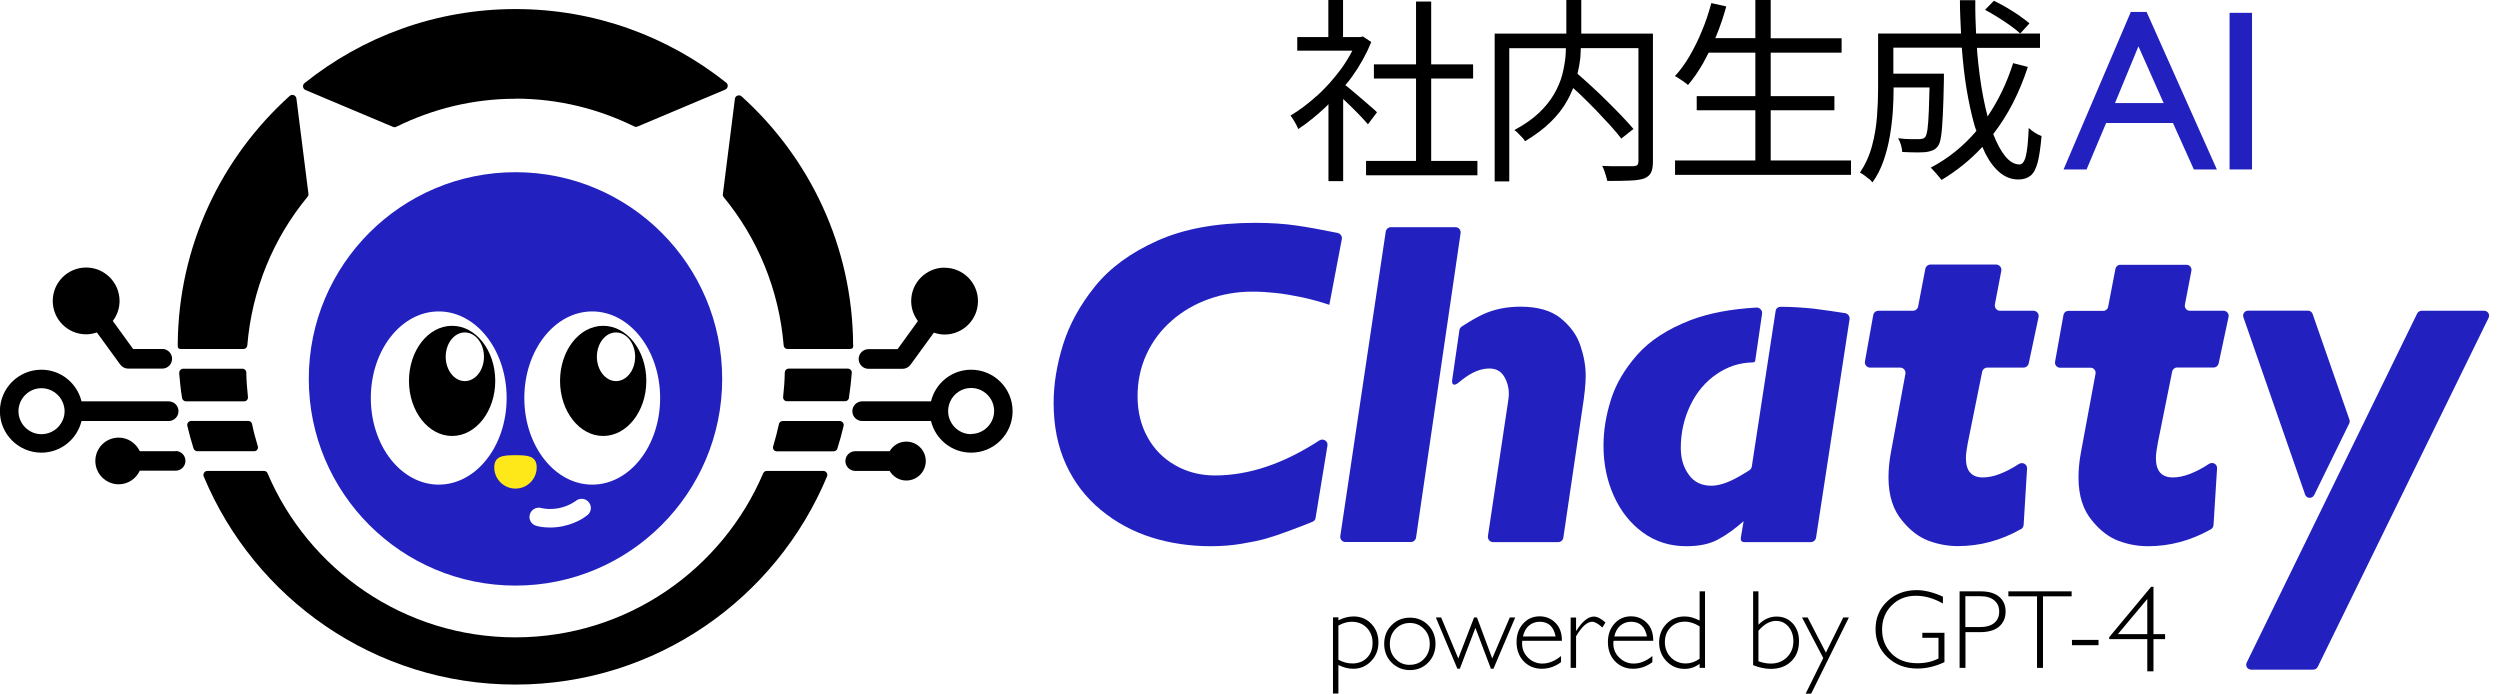 <svg width="173" height="48" viewBox="0 0 173 48" fill="none" xmlns="http://www.w3.org/2000/svg">
<g clip-path="url(#clip0_393_388)">
<path d="M35.671 11.916C27.773 11.916 21.368 18.321 21.368 26.219C21.368 34.117 27.773 40.523 35.671 40.523C43.569 40.523 49.975 34.117 49.975 26.219C49.975 18.321 43.569 11.916 35.671 11.916ZM30.36 33.536C27.766 33.536 25.661 30.857 25.661 27.543C25.661 24.23 27.766 21.551 30.36 21.551C32.954 21.551 35.059 24.23 35.059 27.543C35.059 30.857 32.954 33.536 30.36 33.536ZM40.661 35.633C40.6 35.686 40.003 36.191 38.954 36.413C38.618 36.482 38.312 36.505 38.051 36.505C37.493 36.505 37.133 36.398 37.079 36.375C36.743 36.268 36.559 35.908 36.674 35.571C36.781 35.242 37.141 35.059 37.47 35.158C37.485 35.158 37.99 35.303 38.702 35.158C39.421 35.005 39.827 34.668 39.834 34.668C40.102 34.446 40.5 34.469 40.73 34.737C40.959 34.997 40.937 35.395 40.676 35.625L40.661 35.633ZM40.983 33.536C38.388 33.536 36.283 30.857 36.283 27.543C36.283 24.23 38.388 21.551 40.983 21.551C43.577 21.551 45.681 24.23 45.681 27.543C45.681 30.857 43.577 33.536 40.983 33.536Z" fill="#2221C0"/>
<path d="M31.286 22.546C29.633 22.546 28.301 24.253 28.301 26.357C28.301 28.462 29.641 30.169 31.286 30.169C32.931 30.169 34.271 28.462 34.271 26.357C34.271 24.253 32.931 22.546 31.286 22.546ZM32.166 26.373C31.439 26.373 30.842 25.615 30.842 24.689C30.842 23.763 31.431 23.005 32.166 23.005C32.901 23.005 33.49 23.763 33.49 24.689C33.49 25.615 32.901 26.373 32.166 26.373Z" fill="black"/>
<path d="M41.74 22.546C40.087 22.546 38.755 24.253 38.755 26.357C38.755 28.462 40.095 30.169 41.74 30.169C43.386 30.169 44.725 28.462 44.725 26.357C44.725 24.253 43.386 22.546 41.74 22.546ZM42.628 26.373C41.901 26.373 41.304 25.615 41.304 24.689C41.304 23.763 41.893 23.005 42.628 23.005C43.362 23.005 43.952 23.763 43.952 24.689C43.952 25.615 43.362 26.373 42.628 26.373Z" fill="black"/>
<path d="M35.671 6.826C38.626 6.826 41.411 7.53 43.898 8.755C43.967 8.786 44.044 8.793 44.12 8.755L50.189 6.199C50.381 6.115 50.419 5.854 50.258 5.724C46.256 2.541 41.189 0.627 35.671 0.627C30.154 0.627 25.072 2.548 21.069 5.755C20.909 5.885 20.947 6.145 21.138 6.229L27.192 8.778C27.261 8.809 27.345 8.809 27.414 8.778C29.909 7.546 32.702 6.834 35.671 6.834V6.826Z" fill="black"/>
<path d="M12.398 25.806C12.444 26.388 12.506 26.97 12.597 27.536C12.62 27.674 12.735 27.773 12.873 27.773H16.891C17.052 27.773 17.174 27.635 17.159 27.475C17.097 26.916 17.052 26.35 17.044 25.776C17.044 25.63 16.921 25.515 16.776 25.515H12.682C12.521 25.515 12.391 25.653 12.406 25.814L12.398 25.806Z" fill="black"/>
<path d="M58.745 27.536C58.83 26.962 58.898 26.388 58.944 25.806C58.96 25.645 58.83 25.508 58.669 25.508H54.574C54.429 25.508 54.314 25.622 54.306 25.768C54.299 26.342 54.253 26.908 54.192 27.467C54.176 27.628 54.299 27.765 54.46 27.765H58.477C58.615 27.765 58.73 27.666 58.753 27.528L58.745 27.536Z" fill="black"/>
<path d="M57.949 31.033C58.11 30.52 58.255 30 58.378 29.472C58.416 29.304 58.286 29.135 58.11 29.135H54.161C54.031 29.135 53.924 29.227 53.901 29.349C53.786 29.87 53.656 30.383 53.503 30.888C53.449 31.064 53.579 31.232 53.755 31.232H57.681C57.804 31.232 57.911 31.156 57.949 31.041V31.033Z" fill="black"/>
<path d="M12.965 29.472C13.087 30 13.233 30.52 13.393 31.033C13.432 31.148 13.539 31.225 13.661 31.225H17.587C17.771 31.225 17.893 31.049 17.84 30.88C17.687 30.375 17.549 29.862 17.442 29.342C17.419 29.22 17.312 29.128 17.182 29.128H13.233C13.057 29.128 12.919 29.296 12.965 29.464V29.472Z" fill="black"/>
<path d="M20.051 6.635C15.329 10.883 12.337 17.02 12.299 23.862C12.299 24.054 12.299 24.153 12.582 24.153H16.845C16.983 24.153 17.097 24.046 17.113 23.908C17.434 20.013 18.934 16.462 21.284 13.615C21.329 13.561 21.352 13.485 21.345 13.416L20.511 6.811C20.48 6.589 20.212 6.49 20.051 6.635Z" fill="black"/>
<path d="M35.671 44.105C27.965 44.105 21.352 39.421 18.513 32.747C18.475 32.648 18.375 32.587 18.268 32.587H14.357C14.158 32.587 14.021 32.793 14.097 32.969C17.618 41.418 25.936 47.372 35.663 47.372C45.391 47.372 53.709 41.418 57.23 32.969C57.306 32.786 57.169 32.587 56.97 32.587H53.059C52.952 32.587 52.86 32.648 52.814 32.747C49.975 39.421 43.37 44.105 35.656 44.105H35.671Z" fill="black"/>
<path d="M59.036 23.87C58.998 17.036 56.021 10.914 51.314 6.666C51.154 6.521 50.878 6.62 50.855 6.842L50.021 13.447C50.013 13.515 50.036 13.592 50.082 13.646C52.416 16.485 53.909 20.028 54.23 23.908C54.245 24.046 54.353 24.153 54.498 24.153H58.761C59.044 24.153 59.044 24.038 59.044 23.863L59.036 23.87Z" fill="black"/>
<path d="M34.202 32.342C34.202 31.531 34.86 31.5 35.671 31.5C36.482 31.5 37.14 31.531 37.14 32.342C37.14 33.153 36.482 33.811 35.671 33.811C34.86 33.811 34.202 33.153 34.202 32.342Z" fill="#FFE819"/>
<path d="M11.227 24.153H9.214L7.806 22.209C8.097 21.827 8.273 21.345 8.273 20.824C8.273 19.554 7.24 18.513 5.962 18.513C4.684 18.513 3.65 19.546 3.65 20.824C3.65 22.102 4.684 23.135 5.962 23.135C6.222 23.135 6.467 23.082 6.704 23.005L8.319 25.225C8.449 25.401 8.648 25.508 8.87 25.508H11.227C11.602 25.508 11.908 25.202 11.908 24.827C11.908 24.452 11.602 24.146 11.227 24.146V24.153Z" fill="black"/>
<path d="M11.671 27.773H5.641C5.335 26.518 4.21 25.584 2.863 25.584C1.278 25.584 -0.007 26.87 -0.007 28.454C-0.007 30.038 1.278 31.324 2.863 31.324C4.21 31.324 5.335 30.39 5.641 29.135H11.671C12.046 29.135 12.352 28.829 12.352 28.454C12.352 28.079 12.046 27.773 11.671 27.773ZM2.87 30.046C1.99 30.046 1.278 29.326 1.278 28.454C1.278 27.581 1.998 26.862 2.87 26.862C3.521 26.862 4.087 27.26 4.332 27.819C4.416 28.018 4.47 28.232 4.47 28.454C4.47 28.676 4.424 28.898 4.332 29.089C4.087 29.655 3.521 30.046 2.87 30.046Z" fill="black"/>
<path d="M65.365 18.52C64.094 18.52 63.054 19.553 63.054 20.831C63.054 21.352 63.23 21.826 63.52 22.217L62.112 24.161H60.1C59.725 24.161 59.419 24.467 59.419 24.842C59.419 25.217 59.725 25.523 60.1 25.523H62.457C62.671 25.523 62.878 25.416 63.008 25.24L64.623 23.02C64.86 23.097 65.105 23.15 65.365 23.15C66.635 23.15 67.676 22.117 67.676 20.839C67.676 19.561 66.643 18.528 65.365 18.528V18.52Z" fill="black"/>
<path d="M12.153 31.224H9.674C9.413 30.674 8.862 30.283 8.212 30.283C7.317 30.283 6.597 31.01 6.597 31.898C6.597 32.786 7.324 33.513 8.212 33.513C8.862 33.513 9.421 33.123 9.674 32.572H12.153C12.528 32.572 12.834 32.265 12.834 31.89C12.834 31.515 12.528 31.209 12.153 31.209V31.224Z" fill="black"/>
<path d="M67.202 25.584C65.855 25.584 64.73 26.518 64.424 27.773H59.663C59.288 27.773 58.982 28.079 58.982 28.454C58.982 28.829 59.288 29.135 59.663 29.135H64.424C64.73 30.39 65.855 31.324 67.202 31.324C68.786 31.324 70.072 30.038 70.072 28.454C70.072 26.87 68.786 25.584 67.202 25.584ZM67.202 30.046C66.567 30.046 66.016 29.671 65.763 29.127C65.663 28.921 65.61 28.691 65.61 28.446C65.61 28.201 65.671 27.972 65.763 27.765C66.016 27.222 66.567 26.847 67.202 26.847C68.082 26.847 68.794 27.566 68.794 28.439C68.794 29.311 68.074 30.03 67.202 30.03V30.046Z" fill="black"/>
<path d="M62.717 30.559C62.22 30.559 61.799 30.826 61.562 31.224H59.182C58.807 31.224 58.501 31.53 58.501 31.905C58.501 32.281 58.807 32.587 59.182 32.587H61.562C61.799 32.985 62.22 33.252 62.717 33.252C63.46 33.252 64.064 32.648 64.064 31.905C64.064 31.163 63.46 30.559 62.717 30.559Z" fill="black"/>
<path d="M97.99 11.135H94.531V12.13H102.237V11.135H99.038V5.434H101.939V4.454H99.038V0.107H97.99V4.454H95.074V5.434H97.99V11.135Z" fill="black"/>
<path d="M91.125 6.628C90.528 7.179 89.916 7.63 89.304 7.997C89.357 8.059 89.418 8.151 89.487 8.258C89.556 8.365 89.618 8.48 89.686 8.602C89.748 8.717 89.801 8.832 89.839 8.931C90.482 8.503 91.133 7.982 91.783 7.362C91.837 7.316 91.875 7.263 91.929 7.209V12.536H92.947V6.849C93.123 7.018 93.306 7.186 93.498 7.378C93.735 7.615 93.964 7.837 94.171 8.059C94.378 8.273 94.538 8.457 94.661 8.602L95.288 7.768C95.197 7.676 95.043 7.538 94.822 7.347C94.6 7.156 94.362 6.949 94.102 6.727C93.842 6.505 93.589 6.298 93.368 6.107C93.268 6.023 93.184 5.954 93.1 5.893C93.26 5.694 93.421 5.51 93.567 5.296C94.11 4.538 94.554 3.742 94.89 2.908L94.317 2.526L94.125 2.564H92.939V0H91.921V2.564H89.77V3.505H93.582C93.36 3.941 93.092 4.378 92.778 4.806C92.281 5.472 91.737 6.084 91.14 6.628H91.125Z" fill="black"/>
<path d="M104.441 3.337H108.36C108.352 3.513 108.352 3.681 108.337 3.865C108.299 4.293 108.222 4.73 108.107 5.173C107.992 5.617 107.801 6.061 107.541 6.513C107.281 6.964 106.929 7.401 106.485 7.821C106.041 8.242 105.475 8.633 104.793 9C104.878 9.054 104.962 9.13 105.061 9.23C105.161 9.329 105.245 9.429 105.337 9.513C105.421 9.605 105.49 9.689 105.536 9.773C106.232 9.352 106.821 8.916 107.296 8.449C107.77 7.99 108.145 7.508 108.429 7.003C108.605 6.696 108.742 6.39 108.865 6.092C109.018 6.237 109.171 6.367 109.332 6.52C109.707 6.88 110.074 7.247 110.434 7.615C110.793 7.99 111.122 8.342 111.429 8.679C111.735 9.015 111.987 9.321 112.194 9.589L113.036 8.923C112.814 8.663 112.546 8.365 112.232 8.036C111.918 7.707 111.574 7.362 111.214 7.003C110.855 6.643 110.48 6.291 110.097 5.939C109.776 5.64 109.462 5.372 109.163 5.105C109.247 4.745 109.316 4.385 109.355 4.041C109.378 3.796 109.378 3.566 109.393 3.329H113.38V11.158C113.38 11.273 113.357 11.357 113.311 11.411C113.265 11.464 113.174 11.487 113.043 11.503H112.584C112.362 11.503 112.102 11.503 111.804 11.503C111.505 11.503 111.199 11.495 110.87 11.48C110.924 11.571 110.969 11.679 111.015 11.809C111.061 11.939 111.1 12.061 111.138 12.184C111.176 12.306 111.199 12.413 111.222 12.52C111.834 12.52 112.347 12.52 112.768 12.497C113.189 12.482 113.526 12.436 113.77 12.352C114 12.26 114.153 12.13 114.245 11.954C114.337 11.778 114.383 11.518 114.383 11.181V2.327H109.424V0H108.39V2.327H103.431V12.551H104.441V3.337Z" fill="black"/>
<path d="M116.541 5.679C116.656 5.747 116.748 5.816 116.809 5.885C117.176 5.449 117.528 4.944 117.857 4.37C117.987 4.133 118.117 3.888 118.24 3.643H121.47V6.651H117.413V7.63H121.47V11.105H115.913V12.1H128.089V11.105H122.533V7.63H126.941V6.651H122.533V3.643H127.439V2.648H122.533V0H121.47V2.64H118.699C118.722 2.594 118.745 2.548 118.76 2.495C119.036 1.829 119.265 1.148 119.457 0.444L118.424 0.214C118.248 0.865 118.041 1.5 117.781 2.12C117.528 2.74 117.245 3.314 116.931 3.857C116.617 4.401 116.273 4.867 115.906 5.265C115.998 5.311 116.097 5.372 116.212 5.449C116.327 5.526 116.434 5.602 116.549 5.671L116.541 5.679Z" fill="black"/>
<path d="M129.337 12.375C129.436 12.467 129.52 12.551 129.574 12.62C129.895 12.176 130.148 11.679 130.339 11.128C130.53 10.577 130.676 10.01 130.775 9.429C130.875 8.847 130.944 8.273 130.982 7.714C131.02 7.148 131.036 6.628 131.036 6.145V6.054H133.523C133.507 6.674 133.492 7.194 133.477 7.615C133.454 8.204 133.423 8.64 133.385 8.924C133.347 9.207 133.293 9.39 133.232 9.475C133.178 9.536 133.117 9.582 133.048 9.597C132.979 9.612 132.895 9.628 132.796 9.628C132.689 9.628 132.497 9.628 132.222 9.628C131.946 9.628 131.655 9.605 131.349 9.566C131.433 9.704 131.495 9.857 131.548 10.033C131.602 10.209 131.625 10.37 131.632 10.515C131.969 10.531 132.283 10.546 132.574 10.546C132.865 10.546 133.102 10.546 133.286 10.523C133.477 10.492 133.63 10.454 133.752 10.401C133.875 10.347 133.99 10.255 134.097 10.125C134.196 9.995 134.273 9.773 134.319 9.444C134.372 9.115 134.411 8.64 134.441 8.005C134.472 7.37 134.502 6.551 134.518 5.533C134.518 5.487 134.518 5.426 134.518 5.357C134.518 5.288 134.518 5.197 134.518 5.097H131.02V3.299H135.757C135.834 4.286 135.933 5.227 136.079 6.115C136.232 7.041 136.416 7.89 136.63 8.656C136.668 8.801 136.722 8.924 136.768 9.061C135.88 10.102 134.831 10.959 133.607 11.602C133.683 11.671 133.768 11.763 133.86 11.87C133.951 11.977 134.051 12.077 134.135 12.184C134.227 12.291 134.296 12.375 134.357 12.452C135.405 11.824 136.347 11.066 137.181 10.163C137.257 10.324 137.326 10.5 137.403 10.653C137.694 11.22 138.038 11.656 138.413 11.962C138.796 12.268 139.217 12.421 139.668 12.421C140.02 12.421 140.303 12.329 140.518 12.153C140.732 11.977 140.893 11.671 141.007 11.235C141.122 10.799 141.206 10.194 141.275 9.413C141.138 9.367 140.984 9.291 140.816 9.184C140.648 9.077 140.502 8.962 140.388 8.855C140.349 9.765 140.288 10.408 140.189 10.799C140.097 11.181 139.944 11.38 139.745 11.38C139.4 11.38 139.071 11.189 138.757 10.806C138.459 10.439 138.183 9.926 137.931 9.276C137.931 9.276 137.939 9.26 137.946 9.26C138.956 7.952 139.745 6.413 140.326 4.63L139.308 4.37C138.872 5.748 138.275 6.972 137.541 8.059C137.433 7.645 137.334 7.209 137.242 6.735C137.058 5.786 136.921 4.745 136.821 3.612C136.814 3.513 136.814 3.413 136.806 3.314H141.168V2.319H136.745C136.706 1.577 136.683 0.811 136.691 0.015H135.627C135.627 0.796 135.666 1.561 135.704 2.319H129.964V6.145C129.964 6.735 129.941 7.37 129.888 8.059C129.834 8.748 129.727 9.421 129.543 10.095C129.367 10.768 129.084 11.38 128.709 11.947C128.793 11.985 128.885 12.038 129 12.123C129.115 12.207 129.222 12.291 129.329 12.383L129.337 12.375Z" fill="black"/>
<path d="M139.76 1.094C139.485 0.911 139.194 0.719 138.88 0.536C138.566 0.352 138.268 0.191 137.977 0.053L137.365 0.681C137.656 0.834 137.954 1.01 138.26 1.201C138.566 1.393 138.857 1.584 139.133 1.783C139.408 1.982 139.63 2.158 139.798 2.319L140.441 1.615C140.258 1.462 140.036 1.293 139.76 1.102V1.094Z" fill="black"/>
<path d="M145.745 8.51H150.368L151.814 11.725H153.406L148.546 0.827H147.452L142.799 11.725H144.391L145.745 8.51ZM147.98 3.207L149.725 7.133H146.358L147.98 3.207Z" fill="#2221C0"/>
<path d="M155.84 0.888H154.286V11.725H155.84V0.888Z" fill="#2221C0"/>
<path d="M81.084 22.186C81.842 21.528 82.699 21.031 83.656 20.694C84.62 20.349 85.622 20.181 86.671 20.181C87.176 20.181 87.704 20.212 88.278 20.273C88.844 20.334 89.434 20.434 90.053 20.564C90.673 20.694 91.316 20.87 91.99 21.092L92.855 16.546C92.893 16.347 92.755 16.156 92.556 16.117C91.4 15.88 90.451 15.712 89.701 15.605C88.875 15.482 87.918 15.421 86.839 15.421C84.176 15.421 81.926 15.834 80.082 16.661C78.237 17.487 76.798 18.543 75.765 19.829C74.732 21.115 73.997 22.454 73.561 23.855C73.125 25.255 72.911 26.602 72.911 27.888C72.911 29.472 73.194 30.888 73.76 32.127C74.326 33.367 75.13 34.423 76.171 35.281C77.204 36.138 78.375 36.773 79.668 37.186C80.962 37.592 82.339 37.798 83.793 37.798C84.52 37.798 85.224 37.745 85.906 37.63C86.594 37.515 87.161 37.401 87.612 37.27C88.064 37.14 88.615 36.957 89.265 36.712C89.839 36.497 90.36 36.298 90.826 36.107C90.949 36.061 91.025 35.954 91.041 35.824L91.86 30.834C91.913 30.52 91.561 30.306 91.293 30.482C88.814 32.097 86.411 32.901 84.069 32.901C83.074 32.901 82.163 32.671 81.337 32.204C80.51 31.737 79.867 31.087 79.408 30.253C78.949 29.418 78.719 28.477 78.719 27.429C78.719 26.38 78.926 25.408 79.339 24.513C79.752 23.617 80.334 22.837 81.092 22.186H81.084Z" fill="#2221C0"/>
<path d="M108 22.018C107.334 21.49 106.408 21.222 105.222 21.222C104.235 21.222 103.362 21.406 102.597 21.765C102.153 21.972 101.671 22.263 101.158 22.592C101.066 22.653 101.005 22.745 100.99 22.852L100.492 26.288C100.431 26.679 100.676 26.686 100.898 26.503C101.189 26.273 101.281 26.196 101.457 26.074C102.015 25.691 102.551 25.5 103.064 25.5C103.515 25.5 103.852 25.676 104.074 26.036C104.296 26.395 104.411 26.801 104.411 27.26C104.411 27.352 104.403 27.482 104.38 27.651L102.964 37.094C102.934 37.316 103.102 37.515 103.324 37.515H107.824C108.008 37.515 108.161 37.385 108.184 37.202L109.492 28.332C109.646 27.367 109.73 26.587 109.73 25.99C109.73 25.332 109.607 24.635 109.362 23.908C109.117 23.181 108.658 22.554 107.992 22.018H108Z" fill="#2221C0"/>
<path d="M97.99 37.202L101.074 16.133C101.105 15.911 100.937 15.72 100.715 15.72H96.253C96.077 15.72 95.924 15.85 95.893 16.026L92.748 37.094C92.717 37.316 92.885 37.508 93.107 37.508H97.63C97.806 37.508 97.96 37.378 97.99 37.202Z" fill="#2221C0"/>
<path d="M127.653 21.666C127.041 21.566 126.329 21.467 125.518 21.36C124.737 21.283 123.995 21.23 123.26 21.23C123.069 21.23 122.901 21.306 122.87 21.536L121.225 32.281C121.209 32.388 121.14 32.487 121.049 32.548C120.452 32.923 119.962 33.199 119.572 33.352C119.151 33.528 118.768 33.612 118.431 33.612C117.75 33.612 117.222 33.36 116.862 32.847C116.495 32.342 116.311 31.722 116.311 31.002C116.311 29.946 116.533 28.959 116.97 28.048C117.406 27.138 118.018 26.411 118.799 25.883C119.579 25.347 120.39 25.102 121.271 25.079C121.378 25.079 121.447 25.048 121.462 24.956L121.936 21.712C121.967 21.482 121.776 21.268 121.538 21.283C119.794 21.383 118.271 21.666 117 22.148C115.408 22.76 114.169 23.564 113.296 24.551C112.424 25.546 111.811 26.579 111.475 27.666C111.13 28.753 110.962 29.809 110.962 30.849C110.962 32.097 111.199 33.252 111.674 34.309C112.148 35.365 112.814 36.214 113.686 36.849C114.559 37.485 115.561 37.798 116.694 37.798C117.582 37.798 118.317 37.645 118.89 37.331C119.464 37.025 120.054 36.597 120.658 36.069L120.467 37.201C120.436 37.4 120.513 37.515 120.72 37.515H125.304C125.487 37.515 125.64 37.385 125.671 37.201L127.99 22.087C128.021 21.888 127.868 21.696 127.669 21.666H127.653Z" fill="#2221C0"/>
<path d="M139.845 36.628C139.952 36.566 140.028 36.444 140.036 36.322L140.273 32.426C140.288 32.12 139.959 31.944 139.699 32.112C138.75 32.724 137.924 33.038 137.22 33.038C136.431 33.038 136.041 32.594 136.041 31.699C136.041 31.447 136.087 31.102 136.171 30.658L137.166 25.73C137.197 25.561 137.35 25.439 137.526 25.439H140.028C140.197 25.439 140.35 25.316 140.388 25.148L141.069 21.941C141.115 21.712 140.947 21.505 140.709 21.505H138.406C138.176 21.505 138.008 21.299 138.046 21.069L138.49 18.742C138.536 18.52 138.36 18.306 138.13 18.306H133.592C133.416 18.306 133.271 18.429 133.232 18.605L132.735 21.207C132.704 21.375 132.551 21.505 132.375 21.505H129.987C129.811 21.505 129.658 21.628 129.628 21.804L129.054 25.01C129.016 25.232 129.184 25.439 129.413 25.439H131.495C131.725 25.439 131.893 25.645 131.855 25.867L130.852 31.301C130.737 31.906 130.684 32.487 130.684 33.046C130.684 34.293 131.005 35.304 131.656 36.061C132.199 36.719 132.804 37.179 133.462 37.423C134.128 37.668 134.801 37.791 135.49 37.791C137.005 37.791 138.459 37.401 139.837 36.62L139.845 36.628Z" fill="#2221C0"/>
<path d="M153.873 21.505H151.539C151.317 21.505 151.156 21.306 151.194 21.092L151.646 18.735C151.684 18.52 151.523 18.322 151.301 18.322H146.733C146.564 18.322 146.419 18.444 146.388 18.605L145.883 21.23C145.852 21.398 145.707 21.513 145.539 21.513H143.136C142.967 21.513 142.822 21.635 142.791 21.804L142.21 25.033C142.171 25.248 142.34 25.447 142.554 25.447H144.666C144.888 25.447 145.049 25.645 145.011 25.86L144 31.309C143.886 31.913 143.832 32.495 143.832 33.054C143.832 34.301 144.153 35.311 144.804 36.069C145.347 36.727 145.952 37.186 146.61 37.431C147.276 37.676 147.949 37.799 148.638 37.799C150.153 37.799 151.608 37.408 152.993 36.628C153.1 36.566 153.169 36.452 153.176 36.329L153.421 32.403C153.437 32.112 153.115 31.944 152.87 32.097C151.906 32.725 151.072 33.038 150.368 33.038C149.579 33.038 149.189 32.594 149.189 31.699C149.189 31.447 149.235 31.102 149.319 30.658L150.314 25.714C150.345 25.554 150.49 25.431 150.659 25.431H153.184C153.352 25.431 153.49 25.316 153.528 25.156L154.217 21.926C154.263 21.712 154.095 21.505 153.873 21.505Z" fill="#2221C0"/>
<path d="M171.903 21.505H167.572C167.442 21.505 167.319 21.582 167.266 21.697L155.472 45.849C155.358 46.079 155.526 46.339 155.778 46.339H160.079C160.21 46.339 160.332 46.263 160.386 46.148L172.21 21.995C172.324 21.765 172.156 21.505 171.903 21.505Z" fill="#2221C0"/>
<path d="M160.14 34.263L162.566 29.303C162.605 29.219 162.612 29.127 162.582 29.043L160.033 21.727C159.987 21.589 159.857 21.497 159.712 21.497H155.564C155.334 21.497 155.166 21.727 155.242 21.949L159.513 34.224C159.612 34.508 160.003 34.531 160.133 34.263H160.14Z" fill="#2221C0"/>
<path d="M92.617 42.727V42.926C92.969 42.75 93.321 42.658 93.666 42.658C94.163 42.658 94.569 42.827 94.898 43.171C95.227 43.516 95.388 43.944 95.388 44.457C95.388 44.97 95.219 45.398 94.882 45.75C94.546 46.102 94.132 46.278 93.65 46.278C93.314 46.278 92.969 46.194 92.617 46.018V47.993H92.242V42.72H92.617V42.727ZM92.617 43.278V45.651C92.931 45.827 93.252 45.911 93.582 45.911C93.995 45.911 94.339 45.781 94.592 45.521C94.852 45.261 94.982 44.916 94.982 44.487C94.982 44.059 94.844 43.715 94.576 43.439C94.308 43.163 93.957 43.026 93.543 43.026C93.245 43.026 92.939 43.11 92.625 43.286L92.617 43.278Z" fill="black"/>
<path d="M97.569 42.742C98.074 42.742 98.495 42.919 98.832 43.263C99.168 43.607 99.337 44.044 99.337 44.556C99.337 45.069 99.168 45.505 98.832 45.85C98.495 46.194 98.074 46.37 97.569 46.37C97.064 46.37 96.643 46.194 96.298 45.85C95.962 45.505 95.786 45.077 95.786 44.556C95.786 44.036 95.954 43.607 96.298 43.263C96.635 42.919 97.064 42.742 97.569 42.742ZM97.569 46.003C97.959 46.003 98.288 45.865 98.548 45.589C98.809 45.314 98.939 44.969 98.939 44.556C98.939 44.143 98.809 43.799 98.541 43.523C98.273 43.248 97.951 43.11 97.561 43.11C97.171 43.11 96.842 43.248 96.574 43.523C96.306 43.799 96.176 44.143 96.176 44.564C96.176 44.985 96.306 45.322 96.574 45.597C96.834 45.873 97.163 46.01 97.561 46.01L97.569 46.003Z" fill="black"/>
<path d="M104.854 42.727L103.347 46.278H103.171L102.099 43.446L101.02 46.278H100.852L99.359 42.727H99.727L100.913 45.566L102.007 42.727H102.206L103.262 45.566L104.479 42.727H104.847H104.854Z" fill="black"/>
<path d="M108.084 44.342H105.337C105.337 44.403 105.329 44.464 105.329 44.525C105.329 44.916 105.467 45.245 105.742 45.513C106.018 45.781 106.347 45.918 106.729 45.918C107.173 45.918 107.602 45.742 108.023 45.398V45.819C107.625 46.125 107.173 46.278 106.684 46.278C106.194 46.278 105.765 46.102 105.436 45.758C105.107 45.406 104.946 44.969 104.946 44.426C104.946 43.913 105.099 43.492 105.398 43.156C105.704 42.819 106.079 42.65 106.546 42.65C106.974 42.65 107.342 42.803 107.64 43.102C107.939 43.4 108.084 43.814 108.084 44.334V44.342ZM105.39 44.043H107.648C107.518 43.362 107.15 43.025 106.546 43.025C106.263 43.025 106.01 43.117 105.803 43.293C105.597 43.469 105.459 43.722 105.39 44.043Z" fill="black"/>
<path d="M111.1 43.071L110.885 43.423C110.595 43.156 110.357 43.026 110.181 43.026C109.829 43.026 109.462 43.362 109.064 44.028V46.217H108.689V42.735H109.064V43.653H109.079C109.493 42.995 109.906 42.666 110.296 42.666C110.526 42.666 110.794 42.803 111.1 43.079V43.071Z" fill="black"/>
<path d="M114.405 44.342H111.658C111.658 44.403 111.643 44.464 111.643 44.525C111.643 44.916 111.78 45.245 112.063 45.513C112.339 45.781 112.668 45.918 113.051 45.918C113.495 45.918 113.923 45.742 114.344 45.398V45.819C113.946 46.125 113.495 46.278 113.005 46.278C112.515 46.278 112.086 46.102 111.757 45.758C111.428 45.406 111.268 44.969 111.268 44.426C111.268 43.913 111.421 43.492 111.719 43.156C112.025 42.819 112.408 42.65 112.867 42.65C113.296 42.65 113.663 42.803 113.961 43.102C114.26 43.4 114.405 43.814 114.405 44.334V44.342ZM111.711 44.043H113.969C113.839 43.362 113.472 43.025 112.867 43.025C112.584 43.025 112.331 43.117 112.125 43.293C111.918 43.469 111.78 43.722 111.711 44.043Z" fill="black"/>
<path d="M117.988 40.921V46.217H117.613V45.941C117.291 46.171 116.954 46.286 116.579 46.286C116.082 46.286 115.669 46.11 115.324 45.758C114.988 45.406 114.812 44.977 114.812 44.465C114.812 43.952 114.98 43.516 115.317 43.171C115.653 42.827 116.074 42.658 116.579 42.658C116.901 42.658 117.245 42.75 117.613 42.942V40.921H117.988ZM117.613 45.597V43.347C117.276 43.133 116.939 43.018 116.595 43.018C116.197 43.018 115.86 43.148 115.6 43.416C115.34 43.684 115.209 44.021 115.209 44.434C115.209 44.847 115.347 45.207 115.623 45.49C115.898 45.773 116.25 45.911 116.664 45.911C116.985 45.911 117.299 45.804 117.605 45.59L117.613 45.597Z" fill="black"/>
<path d="M121.316 46.018V40.921H121.684V43.232C122.059 42.85 122.472 42.666 122.939 42.666C123.406 42.666 123.765 42.827 124.056 43.141C124.347 43.454 124.492 43.868 124.492 44.365C124.492 44.947 124.316 45.413 123.957 45.758C123.605 46.11 123.13 46.286 122.541 46.286C122.158 46.286 121.745 46.202 121.309 46.026L121.316 46.018ZM121.684 43.646V45.758C121.974 45.865 122.258 45.919 122.541 45.919C122.992 45.919 123.36 45.773 123.658 45.482C123.949 45.192 124.102 44.824 124.102 44.38C124.102 43.967 123.987 43.63 123.758 43.362C123.528 43.095 123.245 42.965 122.9 42.965C122.487 42.965 122.082 43.186 121.691 43.638L121.684 43.646Z" fill="black"/>
<path d="M127.944 42.727L125.334 48H124.952L126.169 45.536L124.699 42.727H125.09L126.352 45.161L127.554 42.727H127.936H127.944Z" fill="black"/>
<path d="M134.449 41.303V41.763C133.821 41.403 133.194 41.227 132.574 41.227C131.9 41.227 131.349 41.449 130.905 41.893C130.462 42.337 130.24 42.895 130.24 43.561C130.24 44.227 130.462 44.786 130.898 45.23C131.334 45.673 131.931 45.895 132.689 45.895C133.232 45.895 133.722 45.788 134.143 45.566V44.135H133.025V43.791H134.556V45.819C133.928 46.117 133.308 46.263 132.673 46.263C131.854 46.263 131.166 46.002 130.615 45.482C130.064 44.962 129.788 44.311 129.788 43.538C129.788 42.765 130.056 42.122 130.599 41.61C131.135 41.097 131.816 40.837 132.635 40.837C133.194 40.837 133.798 40.99 134.449 41.288V41.303Z" fill="black"/>
<path d="M135.597 40.921H137.058C137.617 40.921 138.046 41.044 138.344 41.296C138.643 41.549 138.788 41.885 138.788 42.322C138.788 42.758 138.635 43.102 138.336 43.362C138.038 43.615 137.602 43.745 137.02 43.745H136.01V46.217H135.604V40.921H135.597ZM136.002 41.258V43.393H136.99C137.433 43.393 137.77 43.301 138 43.11C138.229 42.926 138.344 42.658 138.344 42.322C138.344 41.985 138.229 41.74 138.007 41.549C137.785 41.357 137.464 41.258 137.043 41.258H136.01H136.002Z" fill="black"/>
<path d="M143.357 40.921V41.266H141.375V46.217H140.962V41.266H138.979V40.921H143.365H143.357Z" fill="black"/>
<path d="M145.217 44.281V44.648H143.38V44.281H145.217Z" fill="black"/>
<path d="M149.02 40.607V43.883H149.824V44.227H149.02V46.454H148.592V44.227H145.959V44.089L148.859 40.607H149.02ZM148.592 43.883V41.449L146.556 43.883H148.592Z" fill="black"/>
</g>
<defs>
<clipPath id="clip0_393_388">
<rect width="172.247" height="48" fill="white"/>
</clipPath>
</defs>
</svg>

